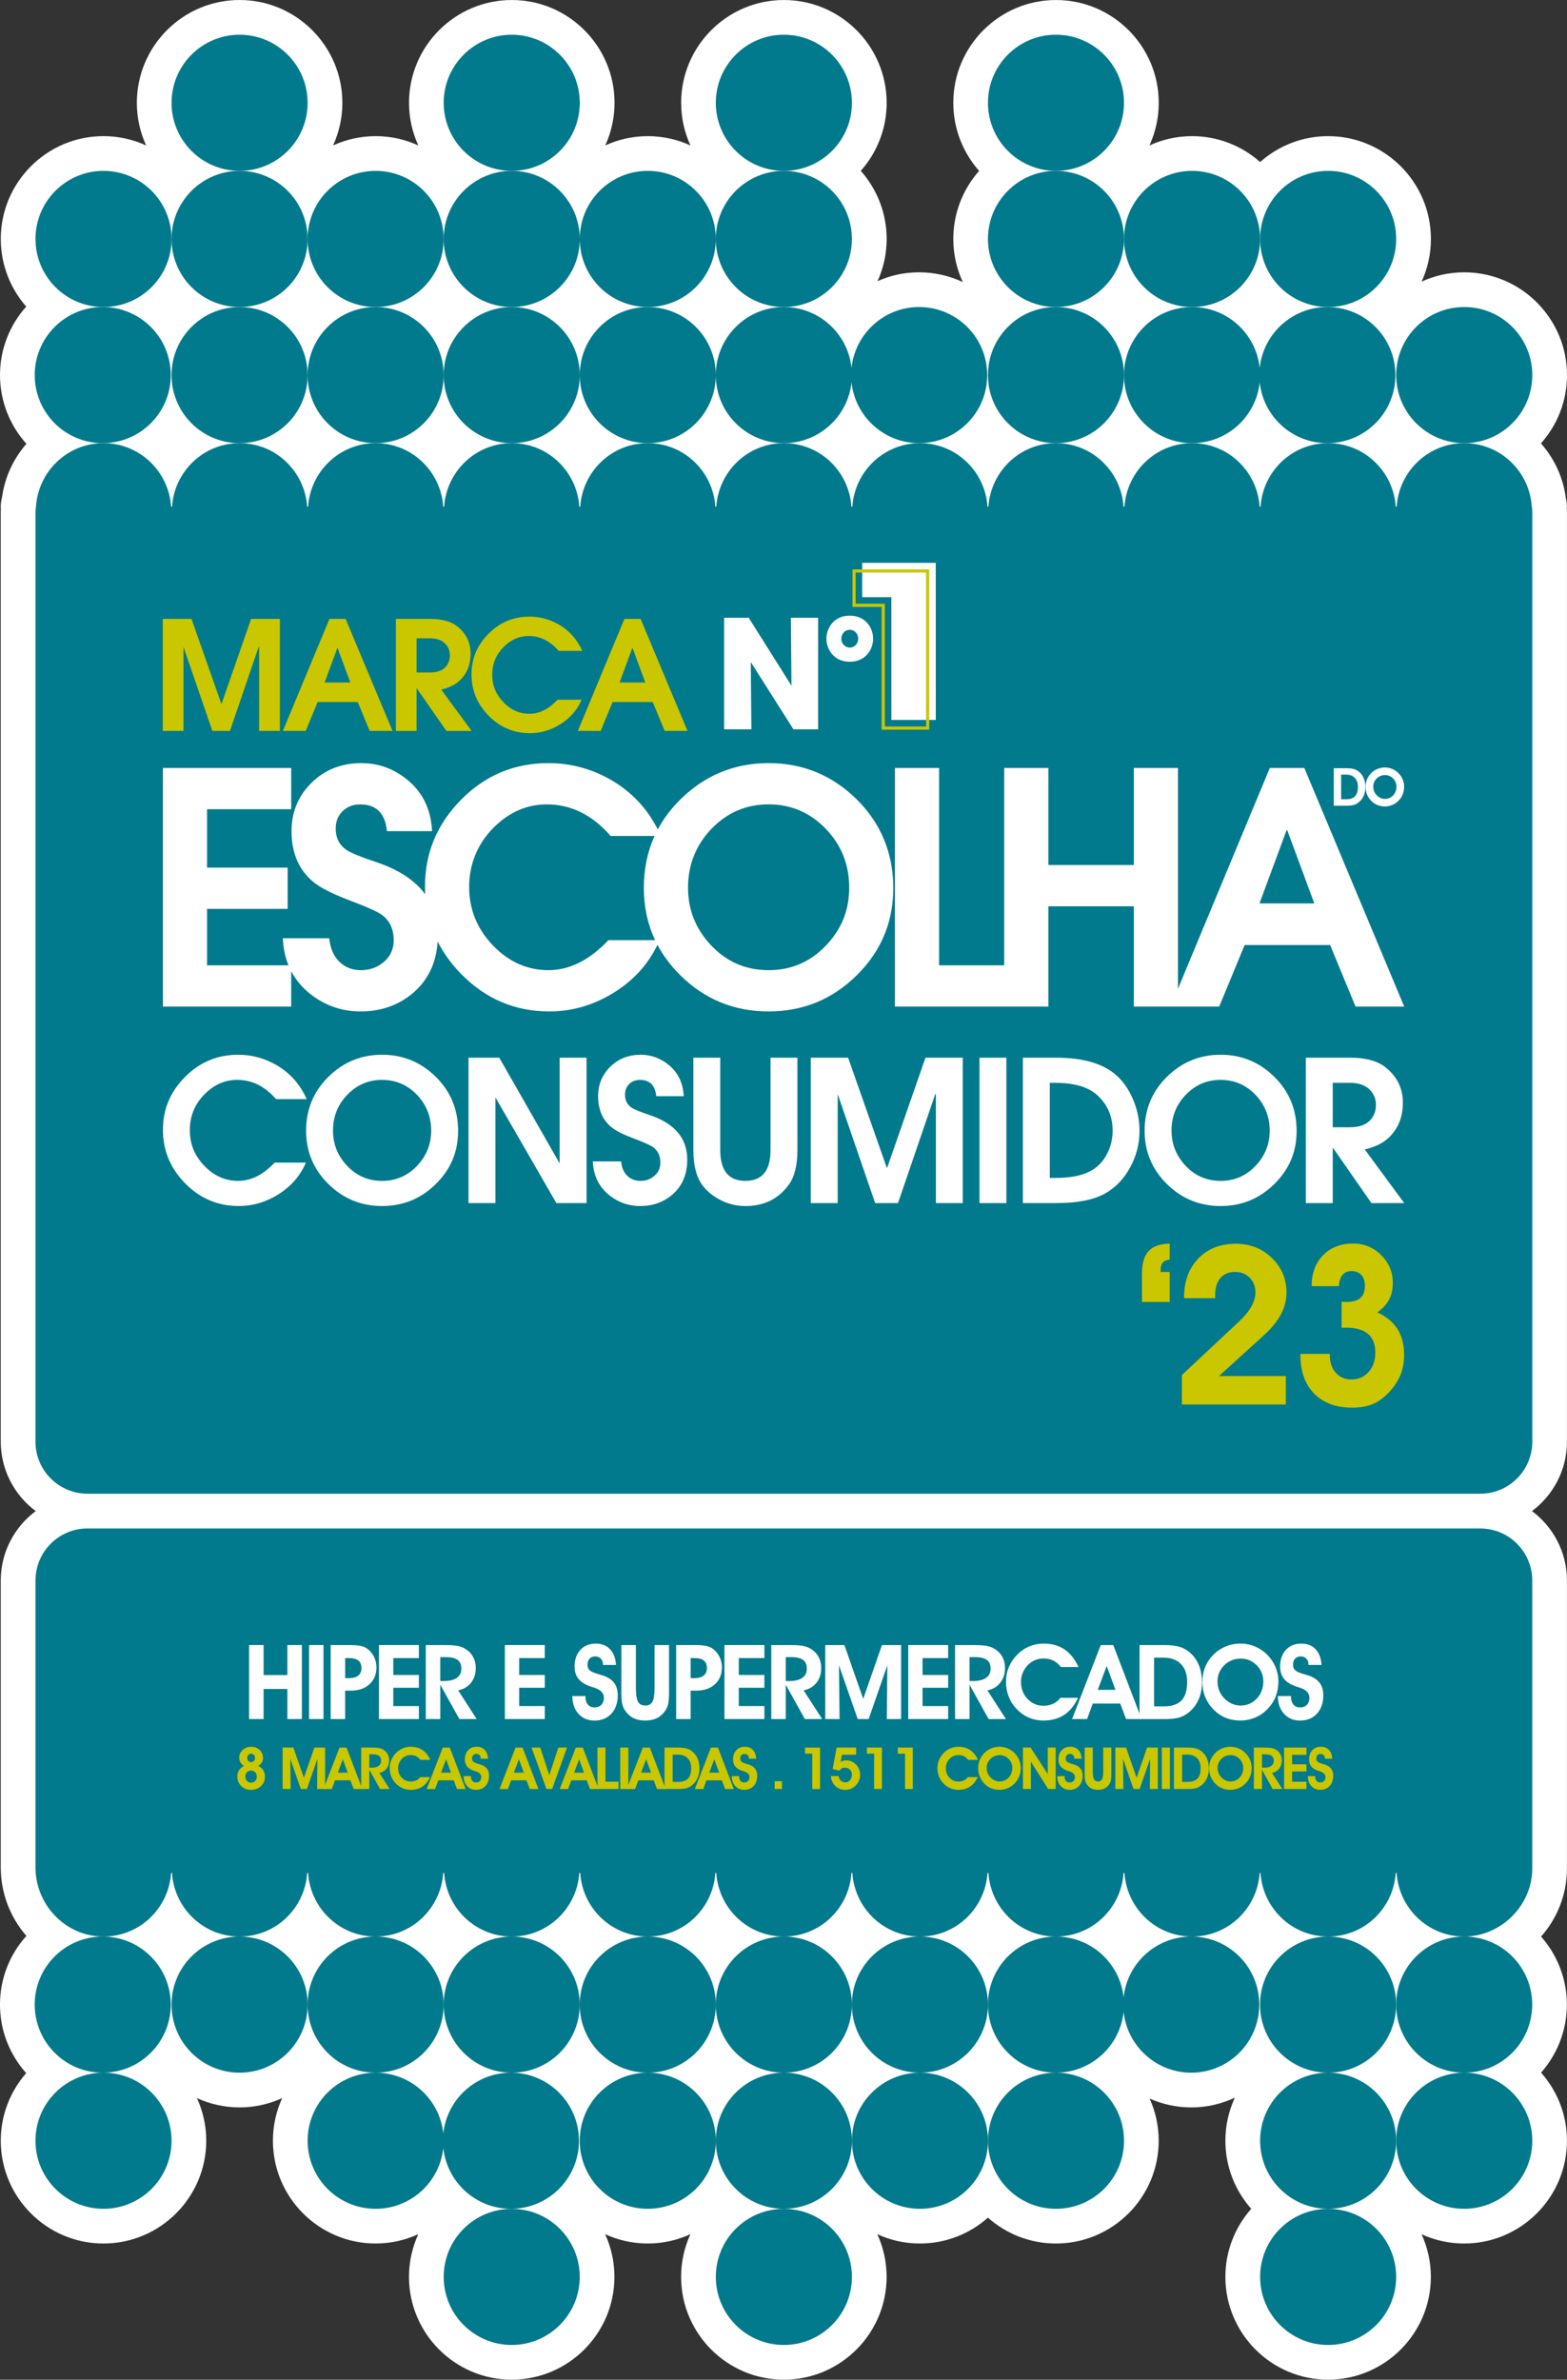 <?xml version="1.0" encoding="UTF-8"?>
<svg id="Layer_2" data-name="Layer 2" xmlns="http://www.w3.org/2000/svg" viewBox="0 0 1264.98 1920">
  <rect x="0" y="0" width="1264.98" height="1920" fill="#333333" stroke="none"/>
  <defs>
    <style>
      .cls-1 {
        fill: #007a8c;
      }

      .cls-2 {
        fill: #fff;
      }

      .cls-3 {
        fill: #cac600;
      }
    </style>
  </defs>
  <g id="Layer_1-2" data-name="Layer 1">
    <path class="cls-2" d="m1264.88,408.87c0-2.22-.26-4.39-.76-6.46-2.08-17.07-9.4-32.46-20.16-44.68,13.07-14.66,21.03-33.96,21.03-55.08,0-45.73-37.22-82.94-82.96-82.94-12.27,0-23.92,2.7-34.41,7.5,4.81-10.49,7.51-22.13,7.51-34.4,0-45.75-37.23-82.96-82.99-82.96-21.04,0-40.26,7.9-54.9,20.87-14.64-12.97-33.87-20.87-54.91-20.87-12.28,0-23.94,2.7-34.43,7.51,4.81-10.49,7.51-22.14,7.51-34.41,0-45.73-37.22-82.94-82.96-82.94s-82.89,37.21-82.89,82.94c0,21.05,7.89,40.28,20.85,54.92-12.96,14.64-20.85,33.88-20.85,54.94,0,12.41,2.76,24.18,7.66,34.76-10.69-5.03-22.62-7.86-35.2-7.86s-23.3,2.58-33.6,7.14c4.7-10.39,7.34-21.91,7.34-34.04,0-21.06-7.9-40.29-20.87-54.94,12.97-14.64,20.87-33.87,20.87-54.92,0-45.73-37.22-82.94-82.96-82.94s-82.94,37.21-82.94,82.94c0,12.27,2.7,23.92,7.51,34.41-10.5-4.81-22.15-7.51-34.43-7.51s-23.87,2.69-34.34,7.49c4.8-10.48,7.49-22.12,7.49-34.39,0-45.73-37.21-82.94-82.94-82.94s-82.96,37.21-82.96,82.94c0,12.27,2.7,23.92,7.5,34.4-10.49-4.8-22.13-7.5-34.41-7.5s-23.91,2.7-34.4,7.5c4.8-10.49,7.5-22.13,7.5-34.4C276.35,37.21,239.14,0,193.41,0s-82.94,37.21-82.94,82.94c0,12.28,2.7,23.93,7.51,34.42-10.5-4.81-22.17-7.52-34.46-7.52C37.81,109.84.63,147.06.63,192.8c0,20.88,7.77,39.97,20.54,54.56C8.02,262.05,0,281.42,0,302.64s8.08,40.74,21.32,55.44c-10.35,11.9-17.46,26.75-19.69,43.23-.67,2.4-1.03,4.94-1.03,7.56,0,.64.02,1.28.06,1.91-.02.45-.06,2.19-.06,2.59v749.77c.01,22.93,11.13,43.25,28.21,56.04-17.08,12.79-28.2,33.11-28.2,56.04v231.36c0,21.2,7.83,40.57,20.69,55.35-13.24,14.7-21.31,34.13-21.31,55.42s8.02,40.61,21.17,55.29c-12.78,14.59-20.54,33.67-20.54,54.54,0,45.73,37.19,82.94,82.91,82.94s82.96-37.21,82.96-82.94c0-12.26-2.7-23.9-7.5-34.38,10.49,4.8,22.13,7.5,34.4,7.5s23.93-2.7,34.42-7.51c-4.8,10.48-7.49,22.12-7.49,34.38,0,45.73,37.19,82.94,82.91,82.94,12.27,0,23.91-2.71,34.43-7.49-4.8,10.48-7.5,22.12-7.5,34.39,0,45.75,37.19,82.96,82.91,82.96s82.94-37.22,82.94-82.96c0-12.27-2.7-23.92-7.51-34.41,10.49,4.81,22.14,7.51,34.41,7.51s23.94-2.7,34.44-7.51c-4.81,10.49-7.52,22.14-7.52,34.42,0,45.75,37.21,82.96,82.94,82.96s82.96-37.22,82.96-82.96c0-12.27-2.7-23.91-7.51-34.4,10.48,4.8,22.12,7.5,34.39,7.5,21.05,0,40.29-7.89,54.93-20.86,14.63,12.96,33.85,20.86,54.88,20.86,45.75,0,82.96-37.21,82.96-82.94,0-12.12-2.64-23.63-7.33-34.01,10.3,4.55,21.66,7.14,33.61,7.14,12.58,0,24.51-2.83,35.21-7.88-4.9,10.58-7.66,22.34-7.66,34.75,0,21.06,7.9,40.3,20.87,54.94-12.97,14.63-20.87,33.86-20.87,54.9,0,45.75,37.19,82.96,82.91,82.96s82.96-37.22,82.96-82.96c0-12.27-2.7-23.91-7.51-34.4,10.48,4.8,22.12,7.5,34.39,7.5,45.76,0,82.99-37.21,82.99-82.94,0-21.06-7.91-40.29-20.9-54.93,12.94-14.64,20.82-33.87,20.82-54.91s-7.88-40.24-20.82-54.87c12.99-14.65,20.9-33.9,20.9-54.97v-232.27c0-22.93-11.12-43.27-28.2-56.06,17.08-12.78,28.2-33.1,28.2-56.02V412.48c0-1.04-.04-2-.11-2.86,0-.25.01-.5.01-.75Z"/>
    <g>
      <path class="cls-1" d="m907.36,302.64c0,30.36,24.64,54.9,54.94,54.9,28.37,0,51.72-21.48,54.61-49.1,2.89,27.62,26.23,49.1,54.59,49.1,30.38,0,54.97-24.54,54.97-54.9s-24.59-54.92-54.97-54.92c-28.35,0-51.69,21.55-54.59,49.14-2.89-27.59-26.24-49.14-54.61-49.14-30.3,0-54.94,24.61-54.94,54.92Z"/>
      <path class="cls-1" d="m742.62,1782.12c30.36,0,54.94-24.61,54.94-54.92s-24.59-54.89-54.94-54.89-54.89,24.54-54.89,54.89c0,30.31,24.54,54.92,54.89,54.92Z"/>
      <path class="cls-1" d="m632.78,1782.16c-30.35,0-54.92,24.54-54.92,54.87s24.57,54.94,54.92,54.94,54.94-24.62,54.94-54.94c0-30.33-24.61-54.87-54.94-54.87Z"/>
      <path class="cls-1" d="m413.08,1782.16c-30.33,0-54.89,24.54-54.89,54.87,0,30.33,24.57,54.94,54.89,54.94s54.92-24.62,54.92-54.94-24.59-54.87-54.92-54.87Z"/>
      <path class="cls-1" d="m1072.14,1782.16c-30.35,0-54.89,24.54-54.89,54.87s24.54,54.94,54.89,54.94,54.94-24.62,54.94-54.94-24.59-54.87-54.94-54.87Z"/>
      <path class="cls-1" d="m83.54,1672.3c-30.33,0-54.9,24.54-54.9,54.89,0,30.31,24.57,54.92,54.9,54.92s54.94-24.61,54.94-54.92-24.64-54.89-54.94-54.89Z"/>
      <path class="cls-1" d="m1181.98,1672.3c-30.33,0-54.9,24.54-54.9,54.89s24.57,54.92,54.9,54.92,54.97-24.61,54.97-54.92-24.64-54.89-54.97-54.89Z"/>
      <path class="cls-1" d="m852.44,1782.12c30.33,0,54.94-24.61,54.94-54.92s-24.61-54.89-54.94-54.89-54.87,24.54-54.87,54.89,24.54,54.92,54.87,54.92Z"/>
      <path class="cls-1" d="m1072.14,1672.3c-30.35,0-54.89,24.54-54.89,54.89s24.54,54.92,54.89,54.92,54.94-24.61,54.94-54.92-24.59-54.89-54.94-54.89Z"/>
      <path class="cls-1" d="m522.92,1672.3c-30.33,0-54.92,24.54-54.92,54.89s24.59,54.92,54.92,54.92,54.94-24.61,54.94-54.92-24.62-54.89-54.94-54.89Z"/>
      <path class="cls-1" d="m577.86,1727.19c0,30.31,24.57,54.92,54.92,54.92s54.94-24.61,54.94-54.92c0-30.35-24.61-54.89-54.94-54.89s-54.92,24.54-54.92,54.89Z"/>
      <path class="cls-1" d="m412.46,1782.12c30.33,0,54.92-24.61,54.92-54.92s-24.59-54.89-54.92-54.89c-28.38,0-51.7,21.48-54.59,49.1-2.89-27.62-26.24-49.1-54.64-49.1-30.35,0-54.9,24.54-54.9,54.89,0,30.31,24.54,54.92,54.9,54.92,28.4,0,51.74-21.55,54.64-49.14,2.89,27.59,26.21,49.14,54.59,49.14Z"/>
      <path class="cls-1" d="m1194.92,1233.19H70.67c-23.21,0-42.03,18.82-42.03,42.03v231.36c0,31.19,25.56,56.88,56.73,55.85,28.22-.93,50.88-23.28,52.75-51.28h.72c1.88,28.6,25.46,51.31,54.57,51.31s52.67-22.71,54.57-51.31h.72c1.9,28.6,25.46,51.31,54.55,51.31s52.64-22.71,54.55-51.31h.74c1.88,28.6,25.51,51.31,54.55,51.31s52.64-22.71,54.55-51.31h.74c1.88,28.6,25.43,51.31,54.55,51.31s52.64-22.71,54.55-51.31h.74c1.88,28.6,25.46,51.31,54.57,51.31s52.65-22.71,54.55-51.31h.72c1.91,28.6,25.48,51.31,54.57,51.31s52.65-22.71,54.55-51.31h.74c1.88,28.6,25.48,51.31,54.52,51.31s52.67-22.71,54.57-51.31h.72c1.9,28.6,25.5,51.31,54.57,51.31s52.67-22.71,54.57-51.31h.67c1.93,28.6,25.46,51.31,54.6,51.31s52.7-22.71,54.57-51.31h.72c1.91,28.6,25.46,51.31,54.57,51.31s54.94-24.61,54.94-54.94c0,0,0-96.53,0-232.27,0-23.21-18.82-42.05-42.03-42.05Z"/>
      <path class="cls-1" d="m1127.04,1617.36c0-30.35-24.54-54.89-54.9-54.89s-54.97,24.54-54.97,54.89,24.62,54.95,54.97,54.95,54.9-24.64,54.9-54.95Z"/>
      <path class="cls-1" d="m742.6,1562.46c-30.33,0-54.92,24.54-54.92,54.89s24.59,54.95,54.92,54.95,54.94-24.64,54.94-54.95-24.57-54.89-54.94-54.89Z"/>
      <path class="cls-1" d="m1182.01,1672.3c30.35,0,54.87-24.64,54.87-54.95s-24.52-54.89-54.87-54.89-54.94,24.54-54.94,54.89,24.59,54.95,54.94,54.95Z"/>
      <path class="cls-1" d="m303.26,1562.46c-30.38,0-54.92,24.54-54.92,54.89s24.54,54.95,54.92,54.95,54.89-24.64,54.89-54.95-24.57-54.89-54.89-54.89Z"/>
      <path class="cls-1" d="m413.13,1562.46c-30.38,0-54.97,24.54-54.97,54.89s24.59,54.95,54.97,54.95,54.85-24.64,54.85-54.95-24.56-54.89-54.85-54.89Z"/>
      <path class="cls-1" d="m193.4,1562.46c-30.35,0-54.92,24.54-54.92,54.89s24.57,54.95,54.92,54.95,54.94-24.64,54.94-54.95-24.62-54.89-54.94-54.89Z"/>
      <path class="cls-1" d="m577.84,1617.36c0-30.35-24.61-54.89-54.92-54.89s-54.94,24.54-54.94,54.89,24.61,54.95,54.94,54.95,54.92-24.64,54.92-54.95Z"/>
      <path class="cls-1" d="m632.78,1562.46c-30.35,0-54.94,24.54-54.94,54.89s24.59,54.95,54.94,54.95,54.89-24.64,54.89-54.95-24.56-54.89-54.89-54.89Z"/>
      <path class="cls-1" d="m82.92,1672.3c30.31,0,54.95-24.64,54.95-54.95s-24.64-54.89-54.95-54.89-54.89,24.54-54.89,54.89,24.57,54.95,54.89,54.95Z"/>
      <path class="cls-1" d="m961.68,1562.46c-28.37,0-51.74,21.48-54.64,49.1-2.89-27.62-26.24-49.1-54.63-49.1-30.28,0-54.87,24.54-54.87,54.89s24.59,54.95,54.87,54.95c28.4,0,51.74-21.57,54.63-49.16,2.9,27.59,26.26,49.16,54.64,49.16,30.33,0,54.87-24.64,54.87-54.95s-24.54-54.89-54.87-54.89Z"/>
      <path class="cls-1" d="m1236.86,408.9v-.03h-.27c-1.88-28.57-25.46-51.33-54.57-51.33s-52.67,22.76-54.55,51.33h-.74c-1.88-28.57-25.43-51.33-54.6-51.33s-52.62,22.76-54.55,51.33h-.72c-1.91-28.57-25.43-51.33-54.55-51.33s-52.67,22.76-54.57,51.33h-.74c-1.88-28.57-25.46-51.33-54.57-51.33s-52.62,22.76-54.52,51.33h-.72c-1.88-28.57-25.46-51.33-54.57-51.33s-52.64,22.76-54.57,51.33h-.72c-1.88-28.57-25.41-51.33-54.55-51.33s-52.64,22.76-54.57,51.33h-.72c-1.88-28.57-25.43-51.33-54.57-51.33s-52.64,22.76-54.52,51.33h-.74c-1.88-28.57-25.48-51.33-54.53-51.33s-52.72,22.76-54.6,51.33h-.72c-1.88-28.57-25.48-51.33-54.55-51.33s-52.67,22.76-54.57,51.33h-.72c-1.9-28.57-25.48-51.33-54.55-51.33s-52.67,22.76-54.55,51.33h-.74c-1.88-28.57-25.53-51.33-54.6-51.33s-52.62,22.76-54.5,51.33h-.4c.12,0,.25.07.4.07-.07,1.19-.37,2.33-.37,3.54,0,.3.07.59.07.89h-.1v749.77c.01,23.21,18.83,42.03,42.04,42.03h1124.26c23.21,0,42.03-18.79,42.03-42,0-320.97,0-750.5,0-750.69,0-1.21-.27-2.35-.35-3.54.1,0,.15-.05.25-.05Z"/>
      <path class="cls-1" d="m193.4,247.72c-30.38,0-54.92,24.61-54.92,54.92s24.54,54.9,54.92,54.9,54.92-24.54,54.92-54.9-24.62-54.92-54.92-54.92Z"/>
      <path class="cls-1" d="m358.17,302.64c0-30.3-24.59-54.92-54.92-54.92s-54.92,24.61-54.92,54.92,24.54,54.9,54.92,54.9,54.92-24.54,54.92-54.9Z"/>
      <path class="cls-1" d="m577.84,302.64c0,30.36,24.59,54.9,54.92,54.9,28.4,0,51.75-21.48,54.64-49.11,2.89,27.63,26.23,49.11,54.58,49.11,30.35,0,54.94-24.54,54.94-54.9s-24.59-54.92-54.94-54.92c-28.35,0-51.69,21.55-54.58,49.14-2.89-27.59-26.24-49.14-54.64-49.14-30.33,0-54.92,24.61-54.92,54.92Z"/>
      <path class="cls-1" d="m907.36,302.64c0-30.3-24.57-54.92-54.95-54.92s-54.87,24.61-54.87,54.92,24.61,54.9,54.87,54.9,54.95-24.54,54.95-54.9Z"/>
      <path class="cls-1" d="m468.03,302.64c0-30.3-24.64-54.92-54.92-54.92s-54.94,24.61-54.94,54.92,24.59,54.9,54.94,54.9,54.92-24.54,54.92-54.9Z"/>
      <path class="cls-1" d="m577.84,302.64c0-30.3-24.57-54.92-54.94-54.92s-54.87,24.61-54.87,54.92,24.56,54.9,54.87,54.9,54.94-24.54,54.94-54.9Z"/>
      <path class="cls-1" d="m468.03,82.94c0-30.28-24.64-54.92-54.92-54.92s-54.94,24.64-54.94,54.92,24.59,54.92,54.94,54.92,54.92-24.54,54.92-54.92Z"/>
      <path class="cls-1" d="m687.71,82.94c0-30.28-24.59-54.92-54.94-54.92s-54.92,24.64-54.92,54.92,24.59,54.92,54.92,54.92,54.94-24.54,54.94-54.92Z"/>
      <path class="cls-1" d="m907.36,82.94c0-30.28-24.57-54.92-54.95-54.92s-54.87,24.64-54.87,54.92,24.61,54.92,54.87,54.92,54.95-24.54,54.95-54.92Z"/>
      <path class="cls-1" d="m248.33,82.94c0-30.28-24.62-54.92-54.92-54.92s-54.92,24.64-54.92,54.92,24.54,54.92,54.92,54.92,54.92-24.54,54.92-54.92Z"/>
      <path class="cls-1" d="m83.52,137.86c-30.33,0-54.87,24.64-54.87,54.94s24.54,54.92,54.87,54.92,54.97-24.57,54.97-54.92-24.67-54.94-54.97-54.94Z"/>
      <path class="cls-1" d="m248.33,192.8c0-30.3-24.62-54.94-54.92-54.94s-54.92,24.64-54.92,54.94,24.54,54.92,54.92,54.92,54.92-24.57,54.92-54.92Z"/>
      <path class="cls-1" d="m1072.12,247.72c30.38,0,54.97-24.57,54.97-54.92s-24.59-54.94-54.97-54.94-54.89,24.64-54.89,54.94,24.59,54.92,54.89,54.92Z"/>
      <path class="cls-1" d="m303.24,247.72c30.33,0,54.92-24.57,54.92-54.92s-24.59-54.94-54.92-54.94-54.92,24.64-54.92,54.94,24.54,54.92,54.92,54.92Z"/>
      <path class="cls-1" d="m907.36,192.8c0-30.3-24.57-54.94-54.95-54.94s-54.87,24.64-54.87,54.94,24.61,54.92,54.87,54.92,54.95-24.57,54.95-54.92Z"/>
      <path class="cls-1" d="m962.31,247.72c30.33,0,54.92-24.57,54.92-54.92s-24.59-54.94-54.92-54.94-54.94,24.64-54.94,54.94,24.64,54.92,54.94,54.92Z"/>
      <path class="cls-1" d="m522.9,247.72c30.38,0,54.94-24.57,54.94-54.92s-24.57-54.94-54.94-54.94-54.87,24.64-54.87,54.94,24.56,54.92,54.87,54.92Z"/>
      <path class="cls-1" d="m632.76,247.72c30.36,0,54.94-24.57,54.94-54.92s-24.59-54.94-54.94-54.94-54.92,24.64-54.92,54.94,24.59,54.92,54.92,54.92Z"/>
      <path class="cls-1" d="m413.11,247.72c30.28,0,54.92-24.57,54.92-54.92s-24.64-54.94-54.92-54.94-54.94,24.64-54.94,54.94,24.59,54.92,54.94,54.92Z"/>
      <path class="cls-1" d="m1236.96,302.64c0-30.3-24.56-54.92-54.94-54.92s-54.92,24.61-54.92,54.92,24.59,54.9,54.92,54.9,54.94-24.54,54.94-54.9Z"/>
      <path class="cls-1" d="m82.9,357.54c30.31,0,54.97-24.54,54.97-54.9s-24.66-54.92-54.97-54.92-54.87,24.61-54.87,54.92,24.54,54.9,54.87,54.9Z"/>
    </g>
    <g>
      <path class="cls-2" d="m212.79,1362.71v24.28h-11.69v-59.72h11.69v24.2h19.2v-24.2h11.69v59.72h-11.69v-24.28h-19.2Z"/>
      <path class="cls-2" d="m249.48,1386.99v-59.72h11.69v59.72h-11.69Z"/>
      <path class="cls-2" d="m278.63,1386.99h-11.69v-59.72h14.85c3.77,0,6.75.21,8.92.62s3.93,1.07,5.27,1.97c2.46,1.67,4.4,3.87,5.8,6.6,1.41,2.73,2.11,5.66,2.11,8.78,0,5.72-1.89,10.28-5.66,13.7-3.77,3.42-8.86,5.13-15.26,5.13h-4.35v22.93Zm0-33.02h3.08c3.25,0,5.75-.7,7.49-2.11,1.74-1.41,2.6-3.42,2.6-6.05s-.84-4.72-2.52-6.05c-1.68-1.33-4.23-1.99-7.65-1.99h-2.99v16.2Z"/>
      <path class="cls-2" d="m338.16,1386.99h-32.24v-59.72h32.24v10.5h-20.67v13.62h20.67v10.34h-20.67v14.77h20.67v10.5Z"/>
      <path class="cls-2" d="m355.42,1386.99h-11.69v-59.72h14.19c4.51,0,7.87.16,10.07.47,2.2.31,4.08.83,5.64,1.54,3.39,1.59,5.97,3.8,7.75,6.64,1.78,2.84,2.67,6.18,2.67,10.01,0,4.62-1.27,8.54-3.81,11.75-2.54,3.21-6,5.26-10.38,6.13l14.93,23.17h-13.95l-15.42-27.73v27.73Zm0-30.68h2.58c4.73,0,8.32-.85,10.77-2.56,2.45-1.71,3.67-4.2,3.67-7.49s-1.03-5.51-3.08-7.01c-2.05-1.5-5.25-2.26-9.6-2.26h-4.35v19.32Z"/>
      <path class="cls-2" d="m439.79,1386.99h-32.24v-59.72h32.24v10.5h-20.67v13.62h20.67v10.34h-20.67v14.77h20.67v10.5Z"/>
      <path class="cls-2" d="m461.99,1368.45l10.66-.04v.86c0,2.52.66,4.53,1.97,6.05s3.06,2.28,5.25,2.28c2.35,0,4.21-.7,5.58-2.11,1.37-1.41,2.05-3.32,2.05-5.72,0-3.86-2.76-6.62-8.29-8.29-.71-.22-1.27-.4-1.68-.53-4.65-1.45-8.09-3.51-10.34-6.17-2.24-2.67-3.36-6.04-3.36-10.11,0-5.6,1.55-10.1,4.66-13.49,3.1-3.39,7.24-5.09,12.41-5.09,4.84,0,8.7,1.51,11.57,4.53,2.87,3.02,4.47,7.25,4.8,12.69h-10.58v-.49c0-1.91-.57-3.46-1.72-4.63-1.15-1.17-2.65-1.76-4.51-1.76s-3.42.6-4.53,1.8c-1.11,1.2-1.66,2.84-1.66,4.92,0,.88.12,1.65.35,2.32.23.67.59,1.28,1.09,1.83,1.12,1.23,3.53,2.37,7.22,3.4,1.64.44,2.9.81,3.77,1.11,4.1,1.39,7.13,3.39,9.08,5.99,1.95,2.6,2.93,5.92,2.93,9.97,0,6.15-1.71,11.09-5.13,14.83-3.42,3.73-7.96,5.6-13.62,5.6-5.33,0-9.64-1.8-12.92-5.41s-4.96-8.38-5.04-14.31Z"/>
      <path class="cls-2" d="m501.64,1327.27h11.69v34.45c0,5.39.57,9.13,1.7,11.22,1.13,2.09,3.08,3.14,5.84,3.14s4.71-1.05,5.84-3.14c1.13-2.09,1.7-5.83,1.7-11.22v-34.45h11.69v37.9c0,4.21-.23,7.37-.7,9.47-.47,2.11-1.24,3.95-2.34,5.54-1.86,2.73-4.1,4.75-6.73,6.05-2.62,1.3-5.78,1.95-9.47,1.95s-6.85-.65-9.47-1.95c-2.62-1.3-4.87-3.32-6.73-6.05-1.09-1.58-1.87-3.36-2.34-5.33-.47-1.97-.7-5.19-.7-9.68v-37.9Z"/>
      <path class="cls-2" d="m557.52,1386.99h-11.69v-59.72h14.85c3.77,0,6.75.21,8.92.62s3.93,1.07,5.27,1.97c2.46,1.67,4.4,3.87,5.8,6.6,1.41,2.73,2.11,5.66,2.11,8.78,0,5.72-1.89,10.28-5.66,13.7-3.77,3.42-8.86,5.13-15.26,5.13h-4.35v22.93Zm0-33.02h3.08c3.25,0,5.75-.7,7.49-2.11,1.74-1.41,2.6-3.42,2.6-6.05s-.84-4.72-2.52-6.05c-1.68-1.33-4.23-1.99-7.65-1.99h-2.99v16.2Z"/>
      <path class="cls-2" d="m617.06,1386.99h-32.24v-59.72h32.24v10.5h-20.67v13.62h20.67v10.34h-20.67v14.77h20.67v10.5Z"/>
      <path class="cls-2" d="m634.31,1386.99h-11.69v-59.72h14.19c4.51,0,7.87.16,10.07.47,2.2.31,4.08.83,5.64,1.54,3.39,1.59,5.97,3.8,7.75,6.64,1.78,2.84,2.67,6.18,2.67,10.01,0,4.62-1.27,8.54-3.81,11.75-2.54,3.21-6,5.26-10.38,6.13l14.93,23.17h-13.95l-15.42-27.73v27.73Zm0-30.68h2.58c4.73,0,8.32-.85,10.77-2.56,2.45-1.71,3.67-4.2,3.67-7.49s-1.03-5.51-3.08-7.01c-2.05-1.5-5.25-2.26-9.6-2.26h-4.35v19.32Z"/>
      <path class="cls-2" d="m677.77,1386.99h-11.57v-59.72h15.46l15.18,43.44,15.13-43.44h15.46v59.72h-11.53l.41-43.35-15.09,43.35h-8.82l-15.13-43.35.49,43.35Z"/>
      <path class="cls-2" d="m765.41,1386.99h-32.24v-59.72h32.24v10.5h-20.67v13.62h20.67v10.34h-20.67v14.77h20.67v10.5Z"/>
      <path class="cls-2" d="m782.66,1386.99h-11.69v-59.72h14.19c4.51,0,7.87.16,10.07.47,2.2.31,4.08.83,5.64,1.54,3.39,1.59,5.97,3.8,7.75,6.64,1.78,2.84,2.67,6.18,2.67,10.01,0,4.62-1.27,8.54-3.81,11.75-2.54,3.21-6,5.26-10.38,6.13l14.93,23.17h-13.95l-15.42-27.73v27.73Zm0-30.68h2.58c4.73,0,8.32-.85,10.77-2.56,2.45-1.71,3.67-4.2,3.67-7.49s-1.03-5.51-3.08-7.01c-2.05-1.5-5.25-2.26-9.6-2.26h-4.35v19.32Z"/>
      <path class="cls-2" d="m870.66,1344.99h-14.27c-1.7-2.3-3.71-4.02-6.05-5.17s-5-1.72-7.98-1.72c-2.41,0-4.69.45-6.85,1.35-2.16.9-4.07,2.21-5.74,3.94-1.78,1.8-3.15,3.89-4.12,6.25-.97,2.37-1.46,4.79-1.46,7.28,0,5.47,1.76,10.06,5.27,13.76,3.51,3.71,7.81,5.56,12.9,5.56,2.93,0,5.56-.55,7.9-1.64,2.34-1.09,4.23-2.68,5.68-4.76h14.31c-2.79,6.1-6.51,10.68-11.16,13.74-4.65,3.06-10.2,4.59-16.65,4.59-4.48,0-8.62-.86-12.41-2.58-3.79-1.72-7.18-4.28-10.19-7.67-2.54-2.82-4.47-6.02-5.78-9.62-1.31-3.59-1.97-7.44-1.97-11.55s.79-8.1,2.38-11.83c1.59-3.73,3.91-7.13,6.97-10.19,2.9-2.84,6.12-5,9.66-6.46,3.54-1.46,7.35-2.19,11.42-2.19,6.54,0,12.12,1.56,16.75,4.68s8.43,7.86,11.38,14.23Z"/>
      <path class="cls-2" d="m882.17,1374.48l-4.63,12.51h-12.1l23.17-59.72h10.09l22.85,59.72h-12.51l-4.72-12.51h-22.15Zm18.29-11.07l-7.05-19.24-7.22,19.24h14.27Z"/>
      <path class="cls-2" d="m940.19,1386.99h-20.3v-59.72h19.97c5.41,0,9.75.55,13,1.64,3.25,1.09,6.21,2.93,8.86,5.5,2.82,2.73,4.95,6.04,6.4,9.93,1.45,3.88,2.17,8.24,2.17,13.08,0,5.41-1.01,10.26-3.04,14.54-2.02,4.28-4.96,7.8-8.82,10.56-2.19,1.61-4.63,2.76-7.34,3.45-2.71.68-6.34,1.03-10.91,1.03Zm-.74-10.25c6.48,0,11.25-1.58,14.31-4.76,3.06-3.17,4.59-8.13,4.59-14.89,0-6.21-1.68-11.03-5.02-14.48-3.35-3.45-8.03-5.17-14.05-5.17h-7.63v39.29h7.79Z"/>
      <path class="cls-2" d="m970.61,1357c0-3.28.44-6.38,1.31-9.29.88-2.91,2.17-5.64,3.9-8.18,2.95-4.29,6.66-7.61,11.12-9.95,4.46-2.34,9.32-3.51,14.6-3.51,3.96,0,7.79.77,11.46,2.3,3.68,1.53,6.97,3.73,9.86,6.6,2.98,2.98,5.25,6.33,6.81,10.05,1.56,3.72,2.34,7.63,2.34,11.73s-.73,8.27-2.19,12.02c-1.46,3.75-3.62,7.07-6.46,9.97-2.87,3.04-6.21,5.37-10.03,6.99-3.81,1.63-7.8,2.44-11.96,2.44-4.46,0-8.56-.79-12.3-2.38-3.75-1.58-7.07-3.94-9.97-7.05-2.79-2.95-4.9-6.27-6.34-9.95-1.44-3.68-2.15-7.61-2.15-11.79Zm12.26-.41c0,2.57.42,4.96,1.27,7.18.85,2.21,2.11,4.24,3.77,6.07,1.83,2,3.91,3.53,6.23,4.61,2.32,1.08,4.73,1.62,7.22,1.62,5.22,0,9.6-1.86,13.15-5.58,3.54-3.72,5.31-8.35,5.31-13.9,0-5.09-1.78-9.43-5.35-13.02-3.57-3.59-7.85-5.39-12.86-5.39s-9.65,1.79-13.29,5.37c-3.64,3.58-5.46,7.93-5.46,13.04Z"/>
      <path class="cls-2" d="m1031.54,1368.45l10.66-.04v.86c0,2.52.66,4.53,1.97,6.05s3.06,2.28,5.25,2.28c2.35,0,4.21-.7,5.58-2.11,1.37-1.41,2.05-3.32,2.05-5.72,0-3.86-2.76-6.62-8.29-8.29-.71-.22-1.27-.4-1.68-.53-4.65-1.45-8.09-3.51-10.34-6.17-2.24-2.67-3.36-6.04-3.36-10.11,0-5.6,1.55-10.1,4.66-13.49,3.1-3.39,7.24-5.09,12.41-5.09,4.84,0,8.7,1.51,11.57,4.53,2.87,3.02,4.47,7.25,4.8,12.69h-10.58v-.49c0-1.91-.57-3.46-1.72-4.63-1.15-1.17-2.65-1.76-4.51-1.76s-3.42.6-4.53,1.8c-1.11,1.2-1.66,2.84-1.66,4.92,0,.88.12,1.65.35,2.32.23.67.59,1.28,1.09,1.83,1.12,1.23,3.53,2.37,7.22,3.4,1.64.44,2.9.81,3.77,1.11,4.1,1.39,7.13,3.39,9.08,5.99,1.95,2.6,2.93,5.92,2.93,9.97,0,6.15-1.71,11.09-5.13,14.83-3.42,3.73-7.96,5.6-13.62,5.6-5.33,0-9.64-1.8-12.92-5.41s-4.96-8.38-5.04-14.31Z"/>
      <path class="cls-3" d="m196.87,1424.75c-1.19-.73-2.12-1.68-2.78-2.82-.66-1.15-.99-2.4-.99-3.76,0-2.42.93-4.5,2.78-6.23s4.09-2.61,6.73-2.61c2.77,0,5.09.85,6.95,2.56,1.86,1.71,2.79,3.82,2.79,6.33,0,1.41-.33,2.66-.99,3.76-.66,1.1-1.63,2.03-2.92,2.78,1.84.93,3.2,2.1,4.1,3.5.9,1.4,1.34,3.06,1.34,4.97,0,3.18-1.05,5.79-3.16,7.82-2.1,2.03-4.83,3.04-8.16,3.04-3.14,0-5.76-1.04-7.85-3.11-2.1-2.07-3.15-4.66-3.15-7.75,0-1.82.43-3.42,1.3-4.79.86-1.37,2.2-2.6,4.01-3.68Zm1.22,8.75c0,1.36.44,2.5,1.31,3.42.87.92,1.94,1.38,3.21,1.38,1.36,0,2.49-.46,3.38-1.38.89-.92,1.33-2.07,1.33-3.47,0-1.48-.43-2.66-1.29-3.54-.86-.87-2.01-1.31-3.47-1.31-1.36,0-2.45.44-3.26,1.33-.81.89-1.22,2.07-1.22,3.56Zm1.52-15.11c0,.96.29,1.75.86,2.35.57.61,1.32.91,2.24.91.98,0,1.75-.3,2.31-.9.56-.6.84-1.42.84-2.46,0-.98-.29-1.78-.86-2.4-.57-.62-1.32-.93-2.24-.93s-1.67.32-2.26.95c-.59.64-.88,1.46-.88,2.47Z"/>
      <path class="cls-3" d="m234.62,1443.41h-6.47v-33.43h8.66l8.5,24.31,8.47-24.31h8.66v33.43h-6.45l.23-24.27-8.45,24.27h-4.94l-8.47-24.27.28,24.27Z"/>
      <path class="cls-3" d="m270.47,1436.41l-2.59,7h-6.77l12.97-33.43h5.65l12.79,33.43h-7l-2.64-7h-12.4Zm10.24-6.2l-3.95-10.77-4.04,10.77h7.99Z"/>
      <path class="cls-3" d="m298.13,1443.41h-6.54v-33.43h7.94c2.53,0,4.4.09,5.64.26,1.23.18,2.28.46,3.16.86,1.9.89,3.34,2.13,4.34,3.72s1.49,3.46,1.49,5.6c0,2.59-.71,4.78-2.14,6.58-1.42,1.8-3.36,2.94-5.81,3.43l8.36,12.97h-7.81l-8.63-15.52v15.52Zm0-17.17h1.45c2.65,0,4.66-.48,6.03-1.43,1.37-.96,2.06-2.35,2.06-4.19s-.57-3.08-1.72-3.93-2.94-1.26-5.37-1.26h-2.43v10.81Z"/>
      <path class="cls-3" d="m347.39,1419.9h-7.99c-.95-1.29-2.08-2.25-3.39-2.89s-2.8-.96-4.47-.96c-1.35,0-2.62.25-3.83.76-1.21.51-2.28,1.24-3.21,2.2-1,1.01-1.76,2.18-2.31,3.5s-.81,2.68-.81,4.08c0,3.06.98,5.63,2.95,7.7,1.97,2.07,4.37,3.11,7.22,3.11,1.64,0,3.11-.31,4.42-.92s2.37-1.5,3.18-2.66h8.01c-1.56,3.41-3.64,5.98-6.24,7.69-2.6,1.71-5.71,2.57-9.32,2.57-2.51,0-4.83-.48-6.94-1.45-2.12-.96-4.02-2.39-5.71-4.29-1.42-1.58-2.5-3.37-3.24-5.38-.73-2.01-1.1-4.17-1.1-6.46s.44-4.54,1.33-6.62,2.19-3.99,3.9-5.71c1.62-1.59,3.42-2.8,5.41-3.62,1.98-.82,4.11-1.23,6.39-1.23,3.66,0,6.78.87,9.38,2.62,2.59,1.75,4.72,4.4,6.37,7.97Z"/>
      <path class="cls-3" d="m353.83,1436.41l-2.59,7h-6.77l12.97-33.43h5.65l12.79,33.43h-7l-2.64-7h-12.4Zm10.24-6.2l-3.95-10.77-4.04,10.77h7.99Z"/>
      <path class="cls-3" d="m374.23,1433.03l5.97-.02v.48c0,1.41.37,2.54,1.1,3.39s1.71,1.27,2.94,1.27c1.32,0,2.36-.39,3.12-1.18.77-.79,1.15-1.86,1.15-3.2,0-2.16-1.55-3.7-4.64-4.64-.4-.12-.71-.22-.94-.3-2.6-.81-4.53-1.96-5.79-3.46-1.25-1.49-1.88-3.38-1.88-5.66,0-3.14.87-5.66,2.61-7.55,1.74-1.9,4.05-2.85,6.95-2.85,2.71,0,4.87.85,6.47,2.54,1.61,1.69,2.5,4.06,2.69,7.11h-5.92v-.28c0-1.07-.32-1.94-.96-2.59-.64-.66-1.48-.99-2.53-.99s-1.92.34-2.54,1.01c-.62.67-.93,1.59-.93,2.75,0,.49.06.92.19,1.3s.33.72.61,1.02c.63.69,1.97,1.32,4.04,1.91.92.25,1.62.45,2.11.62,2.3.78,3.99,1.9,5.09,3.35,1.09,1.46,1.64,3.31,1.64,5.58,0,3.44-.96,6.21-2.87,8.3-1.91,2.09-4.45,3.13-7.62,3.13-2.98,0-5.4-1.01-7.23-3.03-1.84-2.02-2.78-4.69-2.82-8.01Z"/>
      <path class="cls-3" d="m412.6,1436.41l-2.59,7h-6.77l12.97-33.43h5.65l12.79,33.43h-7l-2.64-7h-12.4Zm10.24-6.2l-3.95-10.77-4.04,10.77h7.99Z"/>
      <path class="cls-3" d="m445.77,1443.41h-4.66l-11.98-33.43h7l7.3,22.29,7.32-22.29h6.96l-11.94,33.43Z"/>
      <path class="cls-3" d="m461.21,1436.41l-2.59,7h-6.77l12.97-33.43h5.65l12.79,33.43h-7l-2.64-7h-12.4Zm10.24-6.2l-3.95-10.77-4.04,10.77h7.99Z"/>
      <path class="cls-3" d="m499.29,1443.41h-16.97v-33.43h6.47v27.55h10.49v5.88Z"/>
      <path class="cls-3" d="m500.71,1443.41v-33.43h6.54v33.43h-6.54Z"/>
      <path class="cls-3" d="m515.32,1436.41l-2.59,7h-6.77l12.97-33.43h5.65l12.79,33.43h-7l-2.64-7h-12.4Zm10.24-6.2l-3.95-10.77-4.04,10.77h7.99Z"/>
      <path class="cls-3" d="m547.8,1443.41h-11.37v-33.43h11.18c3.03,0,5.46.31,7.28.92,1.82.61,3.47,1.64,4.96,3.08,1.58,1.53,2.77,3.38,3.58,5.56.81,2.17,1.22,4.62,1.22,7.32,0,3.03-.57,5.74-1.7,8.14-1.13,2.4-2.78,4.37-4.94,5.91-1.23.9-2.59,1.55-4.11,1.93s-3.55.57-6.11.57Zm-.41-5.74c3.63,0,6.3-.89,8.01-2.66s2.57-4.55,2.57-8.33c0-3.47-.94-6.18-2.81-8.1-1.88-1.93-4.5-2.89-7.86-2.89h-4.27v22h4.36Z"/>
      <path class="cls-3" d="m570.31,1436.41l-2.59,7h-6.77l12.97-33.43h5.65l12.79,33.43h-7l-2.64-7h-12.4Zm10.24-6.2l-3.95-10.77-4.04,10.77h7.99Z"/>
      <path class="cls-3" d="m590.72,1433.03l5.97-.02v.48c0,1.41.37,2.54,1.1,3.39s1.71,1.27,2.94,1.27c1.32,0,2.36-.39,3.12-1.18.77-.79,1.15-1.86,1.15-3.2,0-2.16-1.55-3.7-4.64-4.64-.4-.12-.71-.22-.94-.3-2.6-.81-4.53-1.96-5.79-3.46-1.25-1.49-1.88-3.38-1.88-5.66,0-3.14.87-5.66,2.61-7.55,1.74-1.9,4.05-2.85,6.95-2.85,2.71,0,4.87.85,6.47,2.54,1.61,1.69,2.5,4.06,2.69,7.11h-5.92v-.28c0-1.07-.32-1.94-.96-2.59-.64-.66-1.48-.99-2.53-.99s-1.92.34-2.54,1.01c-.62.67-.93,1.59-.93,2.75,0,.49.06.92.19,1.3s.33.72.61,1.02c.63.69,1.97,1.32,4.04,1.91.92.25,1.62.45,2.11.62,2.3.78,3.99,1.9,5.09,3.35,1.09,1.46,1.64,3.31,1.64,5.58,0,3.44-.96,6.21-2.87,8.3-1.91,2.09-4.45,3.13-7.62,3.13-2.98,0-5.4-1.01-7.23-3.03-1.84-2.02-2.78-4.69-2.82-8.01Z"/>
      <path class="cls-3" d="m631.24,1443.41h-5.88v-6.29h5.88v6.29Z"/>
      <path class="cls-3" d="m661.99,1443.41h-6.29v-28.49h-5.83v-4.94h12.12v33.43Z"/>
      <path class="cls-3" d="m691.16,1409.98v5.79h-11.48l-1.03,5.74c.69-.4,1.42-.7,2.18-.9.77-.2,1.57-.3,2.41-.3,3.08,0,5.7,1.15,7.86,3.44,2.17,2.3,3.25,5.07,3.25,8.31,0,1.47-.26,2.87-.77,4.21-.51,1.34-1.26,2.57-2.24,3.68-1.18,1.38-2.52,2.42-4.03,3.11-1.51.7-3.14,1.04-4.9,1.04-3.17,0-5.84-1.03-8.02-3.09-2.18-2.06-3.41-4.73-3.69-8.02h6.29c.18,1.5.77,2.72,1.77,3.65.99.93,2.2,1.4,3.6,1.4,1.53,0,2.8-.57,3.82-1.71,1.02-1.14,1.53-2.58,1.53-4.33s-.51-3.13-1.54-4.19c-1.03-1.06-2.38-1.6-4.06-1.6-1.01,0-1.88.2-2.61.61-.73.41-1.31,1.01-1.76,1.8l-5.56-1.26,3.19-17.4h15.77Z"/>
      <path class="cls-3" d="m711.93,1443.41h-6.29v-28.49h-5.83v-4.94h12.12v33.43Z"/>
      <path class="cls-3" d="m736.9,1443.41h-6.29v-28.49h-5.83v-4.94h12.12v33.43Z"/>
      <path class="cls-3" d="m789.53,1419.9h-7.99c-.95-1.29-2.08-2.25-3.39-2.89s-2.8-.96-4.47-.96c-1.35,0-2.62.25-3.83.76-1.21.51-2.28,1.24-3.21,2.2-1,1.01-1.76,2.18-2.31,3.5s-.81,2.68-.81,4.08c0,3.06.98,5.63,2.95,7.7,1.97,2.07,4.37,3.11,7.22,3.11,1.64,0,3.11-.31,4.42-.92s2.37-1.5,3.18-2.66h8.01c-1.56,3.41-3.64,5.98-6.24,7.69-2.6,1.71-5.71,2.57-9.32,2.57-2.51,0-4.83-.48-6.94-1.45-2.12-.96-4.02-2.39-5.71-4.29-1.42-1.58-2.5-3.37-3.24-5.38-.73-2.01-1.1-4.17-1.1-6.46s.44-4.54,1.33-6.62,2.19-3.99,3.9-5.71c1.62-1.59,3.42-2.8,5.41-3.62,1.98-.82,4.11-1.23,6.39-1.23,3.66,0,6.78.87,9.38,2.62,2.59,1.75,4.72,4.4,6.37,7.97Z"/>
      <path class="cls-3" d="m789.66,1426.63c0-1.84.24-3.57.73-5.2.49-1.63,1.22-3.16,2.18-4.58,1.65-2.4,3.73-4.26,6.22-5.57,2.49-1.31,5.22-1.96,8.17-1.96,2.22,0,4.36.43,6.42,1.29,2.06.86,3.9,2.09,5.52,3.7,1.67,1.67,2.94,3.54,3.81,5.62.87,2.08,1.31,4.27,1.31,6.57s-.41,4.63-1.23,6.73c-.82,2.1-2.02,3.96-3.62,5.58-1.61,1.7-3.48,3-5.61,3.92-2.14.91-4.37,1.37-6.69,1.37-2.49,0-4.79-.44-6.89-1.33s-3.96-2.2-5.58-3.95c-1.56-1.65-2.74-3.51-3.55-5.57-.8-2.06-1.21-4.26-1.21-6.6Zm6.86-.23c0,1.44.24,2.78.71,4.02.47,1.24,1.18,2.37,2.11,3.4,1.03,1.12,2.19,1.98,3.49,2.58,1.3.61,2.65.91,4.04.91,2.92,0,5.38-1.04,7.36-3.12,1.98-2.08,2.97-4.68,2.97-7.78,0-2.85-1-5.28-3-7.29-2-2.01-4.4-3.02-7.2-3.02s-5.4,1-7.44,3.01c-2.04,2.01-3.05,4.44-3.05,7.3Z"/>
      <path class="cls-3" d="m832.21,1443.41h-6.43v-33.43h6.2l13.82,21.35v-21.35h6.41v33.43h-6.06l-13.94-22v22Z"/>
      <path class="cls-3" d="m853.44,1433.03l5.97-.02v.48c0,1.41.37,2.54,1.1,3.39s1.71,1.27,2.94,1.27c1.32,0,2.36-.39,3.12-1.18.77-.79,1.15-1.86,1.15-3.2,0-2.16-1.55-3.7-4.64-4.64-.4-.12-.71-.22-.94-.3-2.6-.81-4.53-1.96-5.79-3.46-1.25-1.49-1.88-3.38-1.88-5.66,0-3.14.87-5.66,2.61-7.55,1.74-1.9,4.05-2.85,6.95-2.85,2.71,0,4.87.85,6.47,2.54,1.61,1.69,2.5,4.06,2.69,7.11h-5.92v-.28c0-1.07-.32-1.94-.96-2.59-.64-.66-1.48-.99-2.53-.99s-1.92.34-2.54,1.01c-.62.67-.93,1.59-.93,2.75,0,.49.06.92.19,1.3s.33.72.61,1.02c.63.69,1.97,1.32,4.04,1.91.92.25,1.62.45,2.11.62,2.3.78,3.99,1.9,5.09,3.35,1.09,1.46,1.64,3.31,1.64,5.58,0,3.44-.96,6.21-2.87,8.3-1.91,2.09-4.45,3.13-7.62,3.13-2.98,0-5.4-1.01-7.23-3.03-1.84-2.02-2.78-4.69-2.82-8.01Z"/>
      <path class="cls-3" d="m875.63,1409.98h6.54v19.29c0,3.02.32,5.11.95,6.28.63,1.17,1.73,1.76,3.27,1.76s2.64-.58,3.27-1.76c.64-1.17.95-3.26.95-6.28v-19.29h6.54v21.21c0,2.36-.13,4.12-.39,5.3s-.7,2.21-1.31,3.1c-1.04,1.53-2.3,2.66-3.77,3.39-1.47.73-3.24,1.09-5.3,1.09s-3.83-.36-5.3-1.09c-1.47-.73-2.72-1.86-3.77-3.39-.61-.89-1.05-1.88-1.31-2.98-.26-1.1-.39-2.91-.39-5.42v-21.21Z"/>
      <path class="cls-3" d="m906.85,1443.41h-6.47v-33.43h8.66l8.5,24.31,8.47-24.31h8.66v33.43h-6.45l.23-24.27-8.45,24.27h-4.94l-8.47-24.27.28,24.27Z"/>
      <path class="cls-3" d="m937.9,1443.41v-33.43h6.54v33.43h-6.54Z"/>
      <path class="cls-3" d="m959.04,1443.41h-11.37v-33.43h11.18c3.03,0,5.46.31,7.28.92,1.82.61,3.47,1.64,4.96,3.08,1.58,1.53,2.77,3.38,3.58,5.56.81,2.17,1.22,4.62,1.22,7.32,0,3.03-.57,5.74-1.7,8.14-1.13,2.4-2.78,4.37-4.94,5.91-1.23.9-2.59,1.55-4.11,1.93s-3.55.57-6.11.57Zm-.41-5.74c3.63,0,6.3-.89,8.01-2.66s2.57-4.55,2.57-8.33c0-3.47-.94-6.18-2.81-8.1-1.88-1.93-4.5-2.89-7.86-2.89h-4.27v22h4.36Z"/>
      <path class="cls-3" d="m976.07,1426.63c0-1.84.24-3.57.73-5.2.49-1.63,1.22-3.16,2.18-4.58,1.65-2.4,3.73-4.26,6.22-5.57,2.49-1.31,5.22-1.96,8.17-1.96,2.22,0,4.36.43,6.42,1.29,2.06.86,3.9,2.09,5.52,3.7,1.67,1.67,2.94,3.54,3.81,5.62.87,2.08,1.31,4.27,1.31,6.57s-.41,4.63-1.23,6.73c-.82,2.1-2.02,3.96-3.62,5.58-1.61,1.7-3.48,3-5.61,3.92-2.14.91-4.37,1.37-6.69,1.37-2.49,0-4.79-.44-6.89-1.33s-3.96-2.2-5.58-3.95c-1.56-1.65-2.74-3.51-3.55-5.57-.8-2.06-1.21-4.26-1.21-6.6Zm6.86-.23c0,1.44.24,2.78.71,4.02.47,1.24,1.18,2.37,2.11,3.4,1.03,1.12,2.19,1.98,3.49,2.58,1.3.61,2.65.91,4.04.91,2.92,0,5.38-1.04,7.36-3.12,1.98-2.08,2.97-4.68,2.97-7.78,0-2.85-1-5.28-3-7.29-2-2.01-4.4-3.02-7.2-3.02s-5.4,1-7.44,3.01c-2.04,2.01-3.05,4.44-3.05,7.3Z"/>
      <path class="cls-3" d="m1018.74,1443.41h-6.54v-33.43h7.94c2.53,0,4.4.09,5.64.26,1.23.18,2.28.46,3.16.86,1.9.89,3.34,2.13,4.34,3.72s1.49,3.46,1.49,5.6c0,2.59-.71,4.78-2.14,6.58-1.42,1.8-3.36,2.94-5.81,3.43l8.36,12.97h-7.81l-8.63-15.52v15.52Zm0-17.17h1.45c2.65,0,4.66-.48,6.03-1.43,1.37-.96,2.06-2.35,2.06-4.19s-.57-3.08-1.72-3.93-2.94-1.26-5.37-1.26h-2.43v10.81Z"/>
      <path class="cls-3" d="m1054.64,1443.41h-18.05v-33.43h18.05v5.88h-11.57v7.62h11.57v5.79h-11.57v8.27h11.57v5.88Z"/>
      <path class="cls-3" d="m1055.73,1433.03l5.97-.02v.48c0,1.41.37,2.54,1.1,3.39s1.71,1.27,2.94,1.27c1.32,0,2.36-.39,3.12-1.18.77-.79,1.15-1.86,1.15-3.2,0-2.16-1.55-3.7-4.64-4.64-.4-.12-.71-.22-.94-.3-2.6-.81-4.53-1.96-5.79-3.46-1.25-1.49-1.88-3.38-1.88-5.66,0-3.14.87-5.66,2.61-7.55,1.74-1.9,4.05-2.85,6.95-2.85,2.71,0,4.87.85,6.47,2.54,1.61,1.69,2.5,4.06,2.69,7.11h-5.92v-.28c0-1.07-.32-1.94-.96-2.59-.64-.66-1.48-.99-2.53-.99s-1.92.34-2.54,1.01c-.62.67-.93,1.59-.93,2.75,0,.49.06.92.19,1.3s.33.72.61,1.02c.63.69,1.97,1.32,4.04,1.91.92.25,1.62.45,2.11.62,2.3.78,3.99,1.9,5.09,3.35,1.09,1.46,1.64,3.31,1.64,5.58,0,3.44-.96,6.21-2.87,8.3-1.91,2.09-4.45,3.13-7.62,3.13-2.98,0-5.4-1.01-7.23-3.03-1.84-2.02-2.78-4.69-2.82-8.01Z"/>
    </g>
    <g>
      <g>
        <path class="cls-2" d="m1086.97,650.08h-10.29v-30.26h10.12c2.74,0,4.94.28,6.59.83,1.65.55,3.15,1.48,4.49,2.79,1.43,1.38,2.51,3.06,3.24,5.03s1.1,4.18,1.1,6.63c0,2.74-.51,5.2-1.54,7.37-1.03,2.17-2.51,3.95-4.47,5.35-1.11.82-2.35,1.4-3.72,1.75-1.37.35-3.21.52-5.53.52Zm-.37-5.2c3.28,0,5.7-.8,7.25-2.41,1.55-1.61,2.33-4.12,2.33-7.54,0-3.15-.85-5.59-2.55-7.34-1.7-1.75-4.07-2.62-7.12-2.62h-3.87v19.91h3.95Z"/>
        <path class="cls-2" d="m1102.38,634.89c0-1.66.22-3.23.67-4.71.44-1.47,1.1-2.86,1.97-4.15,1.5-2.17,3.37-3.86,5.63-5.04,2.26-1.18,4.72-1.78,7.4-1.78,2.01,0,3.95.39,5.81,1.16,1.86.78,3.53,1.89,5,3.35,1.51,1.51,2.66,3.21,3.45,5.09.79,1.88,1.18,3.87,1.18,5.94s-.37,4.19-1.11,6.09c-.74,1.9-1.83,3.58-3.27,5.05-1.45,1.54-3.15,2.72-5.08,3.54-1.93.82-3.95,1.24-6.06,1.24-2.26,0-4.34-.4-6.23-1.21-1.9-.8-3.58-2-5.05-3.57-1.41-1.5-2.48-3.18-3.21-5.04-.73-1.86-1.09-3.86-1.09-5.97Zm6.21-.21c0,1.3.21,2.51.64,3.64.43,1.12,1.07,2.15,1.91,3.08.93,1.01,1.98,1.79,3.16,2.34,1.18.55,2.4.82,3.66.82,2.65,0,4.87-.94,6.66-2.83,1.79-1.88,2.69-4.23,2.69-7.05,0-2.58-.9-4.78-2.71-6.6-1.81-1.82-3.98-2.73-6.52-2.73s-4.89.91-6.73,2.72c-1.84,1.82-2.76,4.02-2.76,6.61Z"/>
      </g>
      <g>
        <path class="cls-2" d="m620.46,615.7c-27.58,0-51.26,9.72-71.04,29.14-7.6,7.47-13.73,15.59-18.41,24.36-8.67-17.04-21.26-30.37-37.79-39.97-15.79-9.02-32.62-13.53-50.48-13.53-27.58,0-51.09,9.85-70.52,29.53-19.43,19.69-29.14,42.98-29.14,69.87,0,2.17.07,4.32.19,6.44-8.33-11.36-21.74-20.11-40.26-26.22-11.97-3.99-19.78-7.2-23.42-9.63-5.72-3.99-8.59-9.71-8.59-17.17,0-5.72,1.86-10.41,5.59-14.05,3.73-3.64,8.46-5.46,14.18-5.46,13.01,0,20.21,7.2,21.6,21.6h36.43c-.87-17.86-7.81-31.92-20.82-42.15-10.76-8.5-22.81-12.75-36.17-12.75-16.13,0-29.58,5.29-40.33,15.87-10.76,10.58-16.13,23.59-16.13,39.03,0,17.52,5.81,31.14,17.43,40.85,5.38,4.51,14.83,9.37,28.36,14.57,14.74,5.55,23.85,9.63,27.32,12.23,6.25,4.68,9.37,11.45,9.37,20.3,0,7.12-2.6,12.92-7.81,17.43-5.2,4.51-11.45,6.77-18.74,6.77-6.25,0-11.62-1.91-16.13-5.72-5.38-4.51-8.5-11.19-9.37-20.04h-37.47c.36,7.99,1.9,15.27,4.59,21.86h-65.74v-45.54h65.05v-33.31h-65.05v-47.1h67.91v-33.31h-103.56v192.55h103.56v-28.61c3.8,7.28,9.16,13.61,16.13,18.98,11.79,9.02,25.07,13.53,39.81,13.53,16.65,0,30.88-5.03,42.67-15.09,12.03-10.45,18.56-24.23,19.61-41.33,4.77,9.46,11.19,18.3,19.29,26.5,19.69,19.95,43.32,29.92,70.91,29.92,18.73,0,36.38-5.24,52.95-15.74,15.34-9.72,26.76-22.38,34.3-37.97,4.68,8.81,10.85,17,18.52,24.57,19.69,19.43,43.41,29.14,71.17,29.14s51.48-9.71,71.17-29.14c19.69-19.43,29.53-42.93,29.53-70.52s-9.89-52.13-29.66-71.56c-19.78-19.43-43.46-29.14-71.04-29.14Zm-129.32,142.85c-15.27,16.13-31.4,24.2-48.4,24.2s-32.14-6.68-44.89-20.04c-12.75-13.36-19.13-29.05-19.13-47.1s6.59-34.69,19.78-47.88c12.49-12.49,26.8-18.73,42.93-18.73,19.6,0,36.77,8.5,51.52,25.5h35.44c-5.75,12.68-8.64,26.64-8.64,41.89s3.04,29.36,9.1,42.15h-37.72Zm175.51,4.42c-12.58,13.19-27.97,19.78-46.19,19.78s-33.61-6.59-46.19-19.78c-12.58-13.18-18.86-28.79-18.86-46.84s6.33-34.39,19-47.49c12.66-13.1,28.01-19.65,46.06-19.65s33.39,6.55,46.06,19.65c12.66,13.1,19,28.93,19,47.49s-6.29,33.66-18.86,46.84Z"/>
        <path class="cls-2" d="m1052.92,619.6h-27.84l-74.16,178.17v-178.17h-35.65v78.32h-68.96v-78.32h-35.65v159.25h-52.56v-159.25h-35.65v192.55h123.86v-80.92h68.96v80.92h68.95l20.56-49.7h68.96l20.56,49.7h39.29l-80.66-192.55Zm-36.17,109.29l21.86-59.07h.52l21.86,59.07h-44.24Z"/>
      </g>
      <g>
        <path class="cls-2" d="m221.74,938.02h25.21c-4.55,10.57-11.86,19.05-21.96,25.44-10.09,6.4-20.85,9.59-32.26,9.59-16.8,0-31.21-6.08-43.2-18.23-12-12.15-17.99-26.58-17.99-43.28s5.92-30.57,17.76-42.56c11.84-11.99,26.16-17.99,42.96-17.99,10.88,0,21.14,2.75,30.75,8.24,11.1,6.45,19.29,15.64,24.57,27.58h-24.73c-8.98-10.36-19.45-15.54-31.39-15.54-9.83,0-18.55,3.8-26.16,11.41-8.03,8.03-12.05,17.75-12.05,29.17s3.88,20.56,11.65,28.69c7.77,8.14,16.88,12.21,27.35,12.21s20.19-4.91,29.49-14.74Z"/>
        <path class="cls-2" d="m247.1,912.34c0-17.22,6.02-31.76,18.07-43.6,12.05-11.84,26.47-17.75,43.28-17.75s31.23,5.92,43.28,17.75c12.05,11.84,18.07,26.37,18.07,43.6s-6,31.13-17.99,42.96c-12,11.84-26.45,17.76-43.36,17.76s-31.36-5.92-43.36-17.76c-12-11.84-17.99-26.16-17.99-42.96Zm21.72-.16c0,10.99,3.83,20.51,11.49,28.54,7.66,8.03,17.04,12.05,28.14,12.05s20.47-4.02,28.14-12.05c7.66-8.03,11.49-17.54,11.49-28.54s-3.86-20.95-11.57-28.93c-7.72-7.98-17.07-11.97-28.06-11.97s-20.35,3.99-28.06,11.97c-7.72,7.98-11.57,17.62-11.57,28.93Z"/>
        <path class="cls-2" d="m378.21,970.68v-117.31h24.84l48.72,85.29v-85.29h21.72v117.31h-24.36l-49.2-85.29v85.29h-21.72Z"/>
        <path class="cls-2" d="m478.55,937.07h22.83c.53,5.39,2.43,9.46,5.71,12.21,2.75,2.33,6.02,3.49,9.83,3.49,4.44,0,8.24-1.37,11.41-4.12,3.17-2.75,4.76-6.29,4.76-10.62,0-5.39-1.9-9.51-5.71-12.36-2.12-1.59-7.66-4.07-16.65-7.45-8.24-3.17-14-6.13-17.28-8.88-7.08-5.92-10.62-14.21-10.62-24.89,0-9.41,3.27-17.33,9.83-23.78,6.55-6.45,14.74-9.67,24.57-9.67,8.14,0,15.48,2.59,22.04,7.77,7.93,6.24,12.15,14.8,12.68,25.68h-22.19c-.85-8.77-5.23-13.16-13.16-13.16-3.49,0-6.37,1.11-8.64,3.33-2.27,2.22-3.41,5.07-3.41,8.56,0,4.55,1.74,8.03,5.23,10.46,2.22,1.48,6.98,3.44,14.27,5.87,20.5,6.76,30.75,18.81,30.75,36.14,0,11.84-4.02,21.24-12.05,28.22-7.19,6.13-15.85,9.2-26,9.2-8.98,0-17.07-2.75-24.25-8.24-8.77-6.76-13.42-16.01-13.95-27.74Z"/>
        <path class="cls-2" d="m559.72,853.37h21.72v74.51c0,16.59,6.76,24.89,20.29,24.89s20.29-8.3,20.29-24.89v-74.51h21.72v74.51c0,12.15-2.27,21.4-6.82,27.74-8.35,11.63-20.03,17.44-35.03,17.44-8.03,0-15.43-1.96-22.19-5.87-5.18-2.96-9.41-6.6-12.68-10.94-4.86-6.55-7.29-16.01-7.29-28.38v-74.51Z"/>
        <path class="cls-2" d="m654.52,970.68v-117.31h30.12l31.23,88.78h.32l30.91-88.78h30.12v117.31h-21.72v-87.98h-.48l-30.08,87.98h-18.46l-30.24-87.98v87.98h-21.72Z"/>
        <path class="cls-2" d="m790.69,970.68v-117.31s21.72,0,21.72,0v117.31h-21.72Z"/>
        <path class="cls-2" d="m825.73,970.68v-117.31h26.63c21.56,0,37.62,4.55,48.19,13.63,5.71,4.86,10.3,11.31,13.79,19.34,3.7,8.35,5.55,17.02,5.55,26,0,10.57-2.56,20.5-7.69,29.8-5.13,9.3-11.92,16.28-20.37,20.93-9.19,5.07-22.19,7.61-39,7.61h-27.11Zm21.72-97.02v76.73h4.6c12.05,0,21.56-1.9,28.53-5.71,5.6-3.06,9.99-7.66,13.16-13.79,2.96-5.81,4.44-11.99,4.44-18.55,0-11.73-4.18-21.35-12.52-28.85-7.29-6.55-18.65-9.83-34.08-9.83h-4.12Z"/>
        <path class="cls-2" d="m924.01,912.34c0-17.22,6.02-31.76,18.07-43.6,12.05-11.84,26.47-17.75,43.28-17.75s31.23,5.92,43.28,17.75c12.05,11.84,18.07,26.37,18.07,43.6s-6,31.13-17.99,42.96c-12,11.84-26.45,17.76-43.36,17.76s-31.36-5.92-43.36-17.76c-12-11.84-17.99-26.16-17.99-42.96Zm21.72-.16c0,10.99,3.83,20.51,11.49,28.54,7.66,8.03,17.04,12.05,28.14,12.05s20.47-4.02,28.14-12.05c7.66-8.03,11.49-17.54,11.49-28.54s-3.86-20.95-11.57-28.93c-7.72-7.98-17.07-11.97-28.06-11.97s-20.35,3.99-28.06,11.97c-7.72,7.98-11.57,17.62-11.57,28.93Z"/>
        <path class="cls-2" d="m1054.16,970.68v-117.31h35.99c12.47,0,21.98,2.64,28.54,7.93,9.19,7.4,13.79,16.86,13.79,28.38,0,11.52-3.75,20.87-11.26,28.06-4.55,4.44-11.05,7.66-19.5,9.67l31.86,43.28h-26.46l-31.24-44.86v44.86h-21.72Zm21.72-97.02v35.83h13.95c7.93,0,13.63-2.22,17.12-6.66,2.54-3.17,3.8-6.98,3.8-11.41s-1.37-8.08-4.12-11.26c-3.7-4.33-9.3-6.5-16.8-6.5h-13.95Z"/>
      </g>
    </g>
    <g>
      <path class="cls-3" d="m131.39,589.72v-90.36h23.2l24.06,68.38h.25l23.81-68.38h23.2v90.36h-16.73v-67.77h-.37l-23.17,67.77h-14.22l-23.3-67.77v67.77h-16.73Z"/>
      <path class="cls-3" d="m228.35,589.72l37.61-90.36h13.06l37.86,90.36h-18.44l-9.65-23.32h-32.36l-9.65,23.32h-18.44Zm43.96-66.8l-10.26,27.72h20.76l-10.26-27.72h-.24Z"/>
      <path class="cls-3" d="m319.57,589.72v-90.36h27.72c9.6,0,16.93,2.03,21.98,6.11,7.08,5.7,10.62,12.98,10.62,21.86s-2.89,16.08-8.67,21.62c-3.5,3.42-8.51,5.9-15.02,7.45l24.55,33.34h-20.38l-24.07-34.56v34.56h-16.73Zm16.73-74.73v27.6h10.75c6.1,0,10.5-1.71,13.19-5.13,1.95-2.44,2.93-5.37,2.93-8.79,0-3.34-1.06-6.23-3.18-8.67-2.85-3.34-7.16-5.01-12.94-5.01h-10.75Z"/>
      <path class="cls-3" d="m450.11,564.56h19.42c-3.5,8.14-9.14,14.68-16.91,19.6-7.77,4.93-16.06,7.39-24.85,7.39-12.94,0-24.04-4.68-33.28-14.05-9.24-9.36-13.86-20.47-13.86-33.34s4.56-23.55,13.68-32.79c9.12-9.24,20.15-13.86,33.09-13.86,8.38,0,16.28,2.12,23.69,6.35,8.55,4.97,14.86,12.05,18.93,21.25h-19.05c-6.92-7.98-14.98-11.97-24.18-11.97-7.57,0-14.29,2.93-20.15,8.79-6.19,6.19-9.28,13.68-9.28,22.47s2.99,15.84,8.98,22.1c5.98,6.27,13.01,9.4,21.06,9.4s15.55-3.79,22.71-11.36Z"/>
      <path class="cls-3" d="m466.47,589.72l37.61-90.36h13.06l37.86,90.36h-18.44l-9.65-23.32h-32.36l-9.65,23.32h-18.44Zm43.96-66.8l-10.26,27.72h20.76l-10.26-27.72h-.24Z"/>
    </g>
    <path class="cls-2" d="m755.41,454.11l.02,126.77h-35.86s-.01-99.05-.01-99.05h-23.54s0-27.71,0-27.71h59.4Z"/>
    <g>
      <path class="cls-2" d="m638.93,553.27l-.49-54.86h22.01v90.01h-19.95l-34.42-54.25.49,54.25h-22.01v-90.01h19.83l34.54,54.86Z"/>
      <path class="cls-2" d="m667.14,515.2c0-8.51,6.08-18.49,18.85-18.49s18.85,9.97,18.85,18.61-6.08,18.61-18.85,18.61-18.85-9.97-18.85-18.61v-.12Zm12.04.24c0,4.01,3.16,7.05,6.81,7.05s6.81-3.04,6.81-7.18c0-4.14-3.16-7.18-6.81-7.18s-6.81,3.04-6.81,7.18v.12Z"/>
    </g>
    <path class="cls-3" d="m750.14,588.71h-38.4v-99.06h-23.54v-30.25h61.94v129.31Zm-35.86-2.55h33.31v-124.22h-56.85v25.16h23.54v99.06Z"/>
    <g>
      <path class="cls-3" d="m921.87,1050.47v-22.91c0-8.28,1.79-14.34,5.38-18.19,3.58-3.85,9.25-5.83,17.01-5.95v12.85c-2.62.35-4.5,1.18-5.64,2.49s-1.7,3.34-1.7,6.08v1.4h7.34v24.22h-22.38Z"/>
      <path class="cls-3" d="m1038.04,1133.18h-83.94v-23.78l46.16-43.19c4.37-4.08,7.66-8.1,9.88-12.07,2.21-3.96,3.32-7.75,3.32-11.37,0-4.78-1.53-8.73-4.59-11.85-3.06-3.12-7.01-4.68-11.85-4.68-5.13,0-9.09,1.66-11.89,4.98-2.8,3.32-4.2,7.99-4.2,13.99v2.19h-25.09v-.35c0-13.11,3.82-23.65,11.45-31.61,7.64-7.96,17.72-11.93,30.25-11.93,11.6,0,21.33,3.82,29.2,11.45,7.87,7.64,11.8,16.96,11.8,27.98,0,6.06-1.54,11.98-4.63,17.75-3.09,5.77-7.87,11.54-14.34,17.31l-35.59,32.26h54.03v22.91Z"/>
      <path class="cls-3" d="m1049.72,1092.35h23.78v.87c0,5.95,1.6,10.73,4.81,14.34,3.2,3.61,7.4,5.42,12.59,5.42,5.71,0,10.36-2.02,13.95-6.08,3.58-4.05,5.38-9.31,5.38-15.78s-1.98-11.55-5.95-14.91c-3.96-3.35-9.85-5.03-17.66-5.03-.35,0-.93.03-1.75.09-.82.06-1.43.09-1.84.09v-21.07c.41,0,.99.03,1.75.09.76.06,1.31.09,1.66.09,5.3,0,9.19-1.05,11.67-3.15,2.48-2.1,3.72-5.42,3.72-9.97,0-3.73-.96-6.63-2.89-8.7-1.92-2.07-4.6-3.1-8.04-3.1-3.09,0-5.49,1.06-7.21,3.19-1.72,2.13-2.67,5.11-2.84,8.96h-22.03c0-10.32,3.07-18.62,9.22-24.92,6.15-6.3,14.24-9.44,24.26-9.44,8.92,0,16.49,3.12,22.73,9.36,6.24,6.24,9.35,13.7,9.35,22.38,0,5.19-1.02,9.71-3.06,13.55-2.04,3.85-5.22,7.26-9.53,10.23,7.29,3.27,12.72,7.74,16.31,13.42,3.58,5.68,5.38,12.66,5.38,20.94,0,5.54-.87,10.62-2.62,15.26-1.75,4.63-4.46,9.05-8.13,13.25-4.37,5.01-8.95,8.6-13.73,10.75-4.78,2.16-10.58,3.24-17.4,3.24-13.11,0-23.37-3.79-30.78-11.37-7.4-7.58-11.1-18.07-11.1-31.48v-.52Z"/>
    </g>
  </g>
</svg>